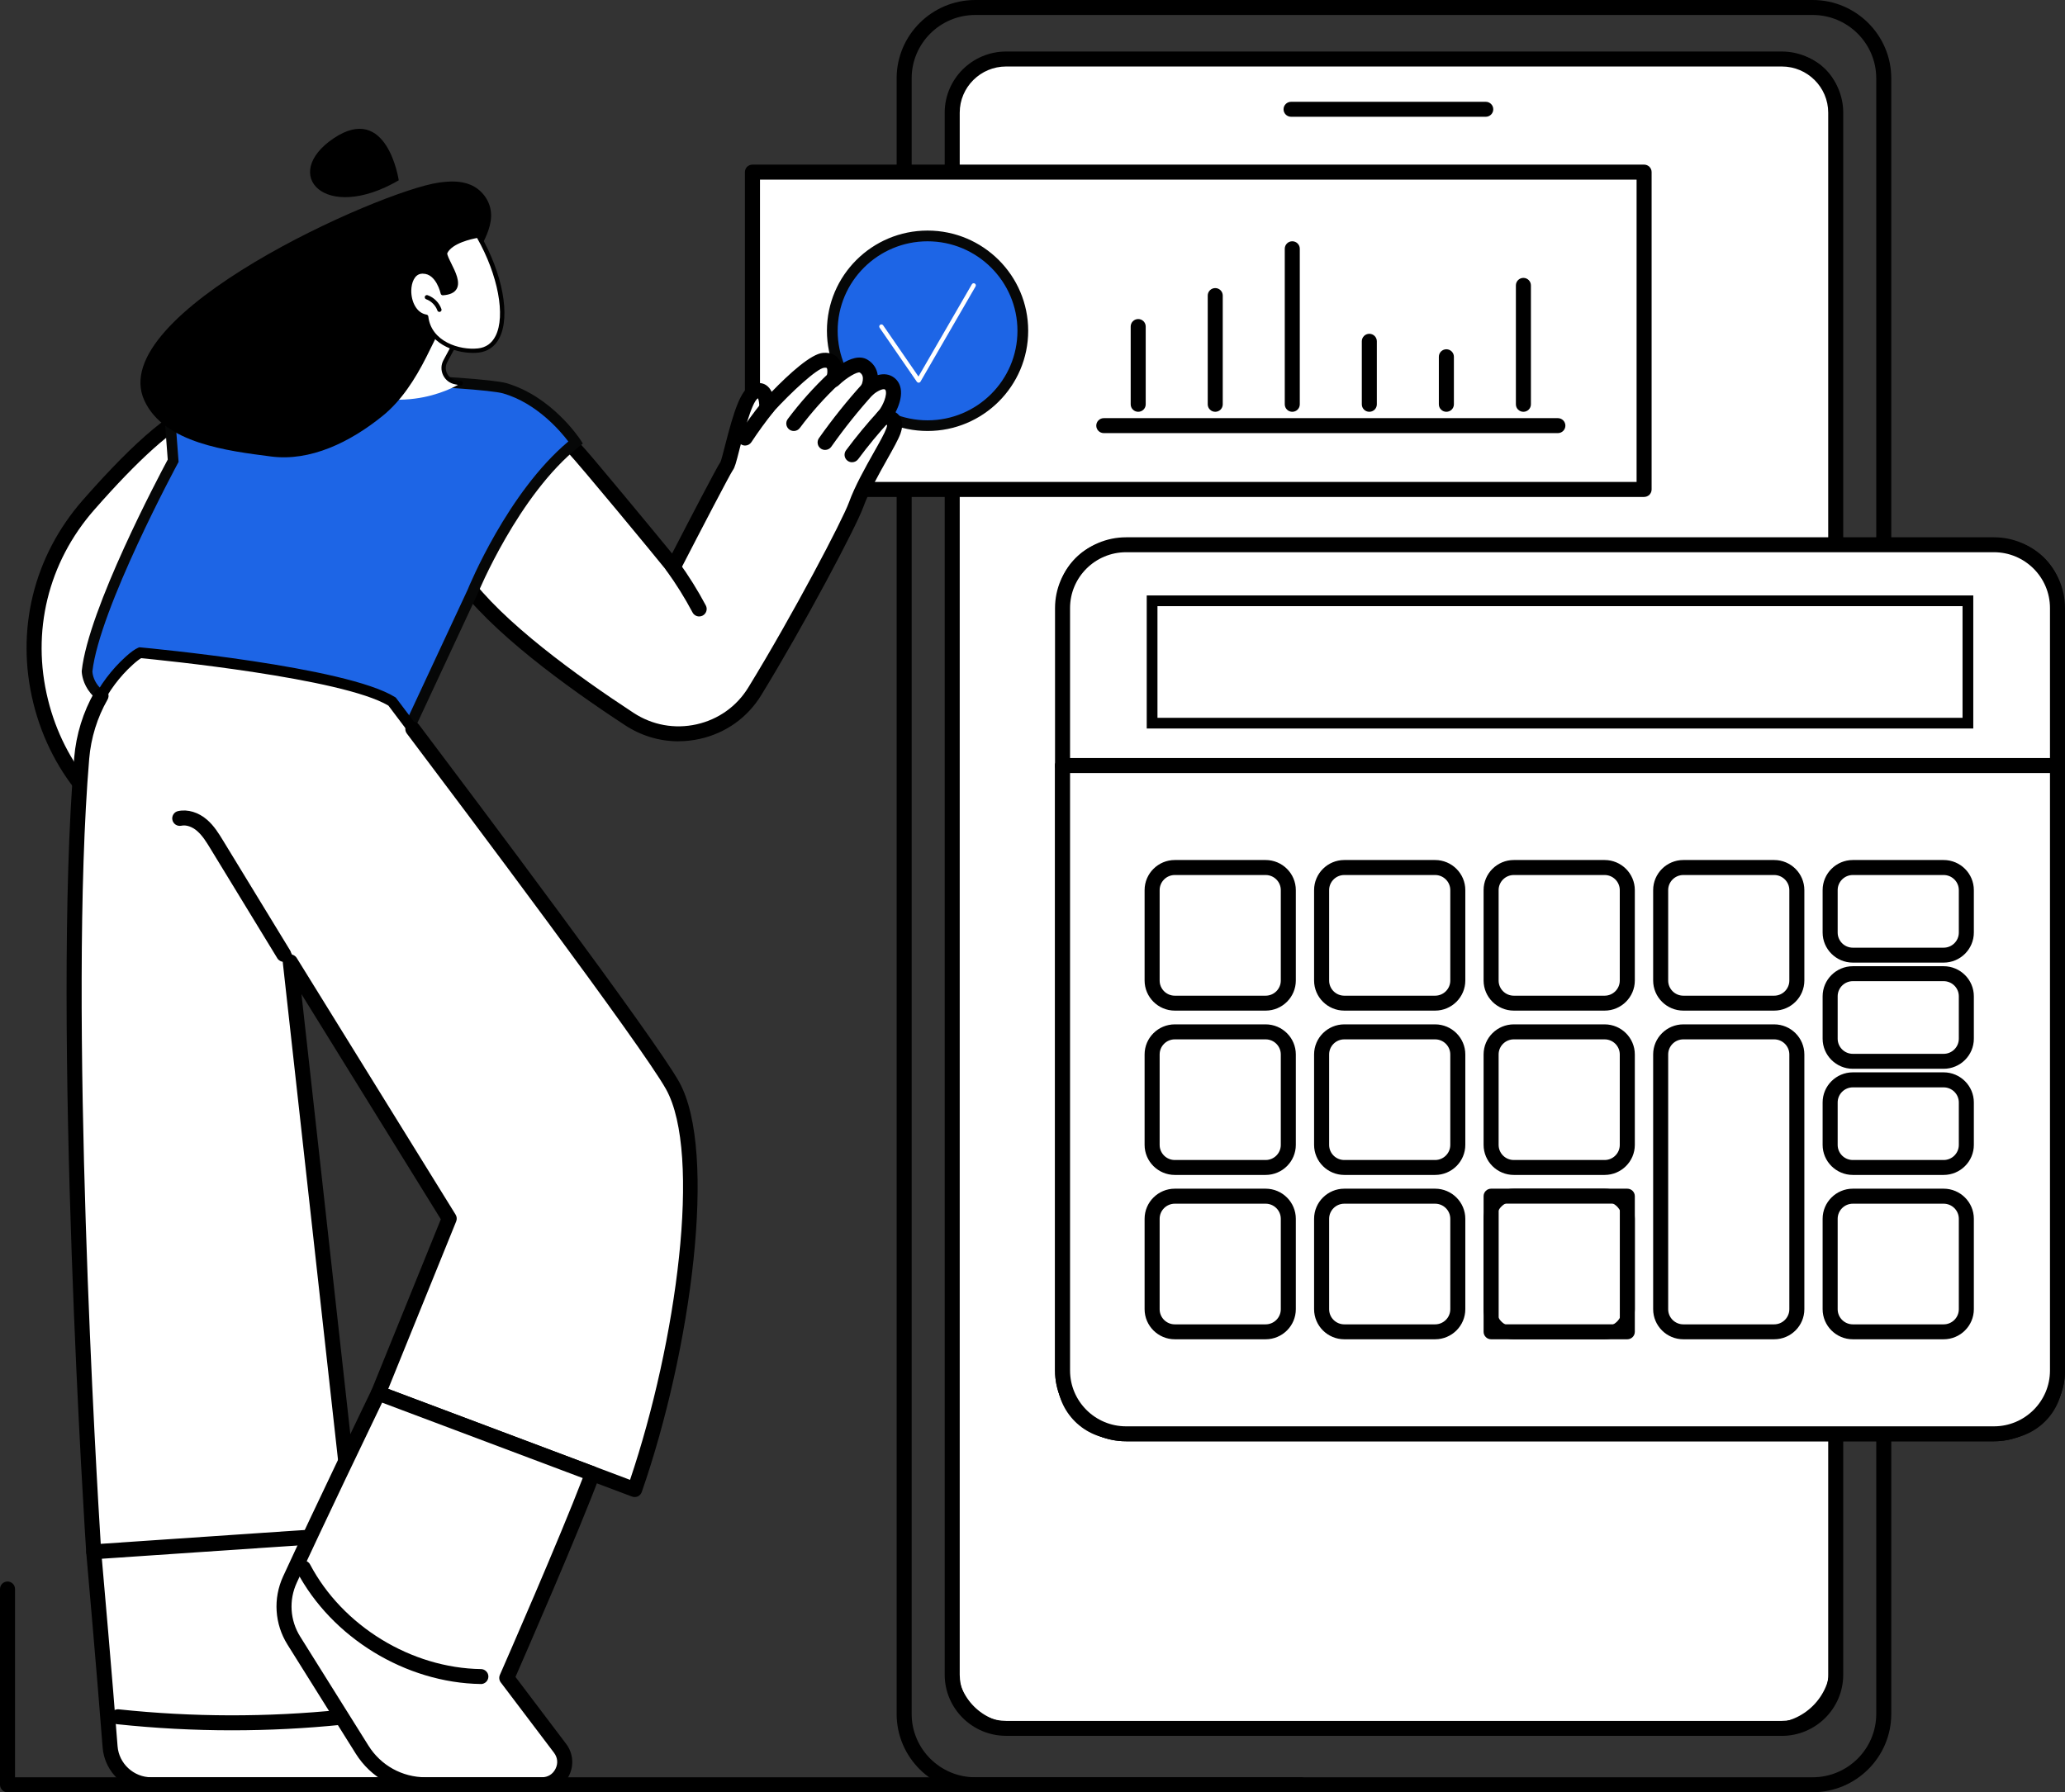 <svg width="91" height="79" viewBox="0 0 91 79" fill="none" xmlns="http://www.w3.org/2000/svg">
<rect x="0" y="0" width="91" height="79" fill="#333333" stroke="none"/>
<g clip-path="url(#clip0_5360_24627)">
<path d="M79.88 78.764H42.977C41.197 78.764 39.749 77.323 39.749 75.549V3.451C39.749 1.677 41.197 0.236 42.977 0.236H79.88C81.66 0.236 83.108 1.677 83.108 3.451V75.548C83.108 77.321 81.66 78.763 79.88 78.763V78.764ZM42.977 0.424C41.301 0.424 39.938 1.781 39.938 3.451V75.548C39.938 77.217 41.301 78.574 42.977 78.574H79.88C81.556 78.574 82.918 77.217 82.918 75.548V3.451C82.918 1.781 81.556 0.424 79.88 0.424H42.977Z" fill="white"/>
<path d="M79.88 79H42.977C41.068 79 39.513 77.451 39.513 75.549V3.451C39.513 1.547 41.068 0 42.977 0H79.88C81.79 0 83.344 1.549 83.344 3.451V75.548C83.344 77.451 81.79 78.998 79.88 78.998V79ZM42.977 0.66C41.432 0.66 40.175 1.911 40.175 3.451V75.548C40.175 77.087 41.432 78.339 42.977 78.339H79.88C81.425 78.339 82.682 77.087 82.682 75.548V3.451C82.682 1.911 81.425 0.66 79.88 0.66H42.977Z" fill="black"/>
<path d="M78.051 76.182H44.685C43.182 76.182 41.962 74.967 41.962 73.47L41.962 5.117C41.962 3.729 43.094 2.601 44.488 2.601H78.782C79.948 2.601 80.895 3.543 80.895 4.706L80.895 73.349C80.895 74.913 79.62 76.182 78.051 76.182Z" fill="white"/>
<path d="M78.049 76.418H44.683C43.051 76.418 41.724 75.096 41.724 73.47V5.117C41.724 3.6 42.963 2.365 44.486 2.365H78.781C80.076 2.365 81.131 3.415 81.131 4.706V73.349C81.131 75.042 79.748 76.418 78.049 76.418ZM44.488 2.837C43.225 2.837 42.198 3.859 42.198 5.117V73.472C42.198 74.836 43.313 75.948 44.685 75.948H78.051C79.489 75.948 80.659 74.783 80.659 73.35V4.706C80.659 3.675 79.817 2.837 78.783 2.837H44.488Z" fill="black"/>
<path d="M78.521 76.277H44.337C42.973 76.277 41.867 75.176 41.867 73.817V4.966C41.867 3.608 42.973 2.507 44.337 2.507H78.521C79.885 2.507 80.99 3.608 80.99 4.966V73.819C80.99 75.177 79.885 76.278 78.521 76.278V76.277ZM44.337 2.695C43.078 2.695 42.056 3.711 42.056 4.966V73.819C42.056 75.072 43.077 76.09 44.337 76.09H78.521C79.779 76.09 80.801 75.073 80.801 73.819V4.966C80.801 3.713 79.781 2.695 78.521 2.695H44.337Z" fill="white"/>
<path d="M78.521 76.512H44.337C42.845 76.512 41.631 75.303 41.631 73.817V4.966C41.631 3.48 42.845 2.271 44.337 2.271H78.521C80.013 2.271 81.227 3.48 81.227 4.966V73.819C81.227 75.304 80.013 76.514 78.521 76.514V76.512ZM44.337 2.931C43.211 2.931 42.293 3.843 42.293 4.966V73.819C42.293 74.94 43.209 75.854 44.337 75.854H78.521C79.647 75.854 80.565 74.942 80.565 73.819V4.966C80.565 3.845 79.649 2.931 78.521 2.931H44.337Z" fill="black"/>
<path d="M65.474 4.911H56.894C56.842 4.911 56.8 4.869 56.8 4.817C56.8 4.765 56.842 4.723 56.894 4.723H65.474C65.526 4.723 65.569 4.765 65.569 4.817C65.569 4.869 65.526 4.911 65.474 4.911Z" fill="white"/>
<path d="M65.474 5.147H56.895C56.712 5.147 56.563 4.999 56.563 4.817C56.563 4.635 56.712 4.487 56.895 4.487H65.474C65.657 4.487 65.805 4.635 65.805 4.817C65.805 4.999 65.657 5.147 65.474 5.147Z" fill="black"/>
<path d="M46.824 33.743H90.668V52.988C90.668 58.623 86.075 63.198 80.417 63.198H57.073C51.416 63.198 46.822 58.623 46.822 52.988V33.743H46.824Z" fill="white"/>
<path d="M80.417 63.434H57.074C51.291 63.434 46.586 58.749 46.586 52.988V33.507H90.903V52.988C90.903 58.747 86.2 63.434 80.416 63.434H80.417ZM47.061 33.978V52.988C47.061 58.488 51.553 62.962 57.075 62.962H80.419C85.941 62.962 90.433 58.488 90.433 52.988V33.978H47.062H47.061Z" fill="black"/>
<path d="M87.868 63.294H49.625C48.029 63.294 46.73 62 46.73 60.41V33.745C46.73 33.693 46.772 33.65 46.824 33.65H90.668C90.72 33.65 90.763 33.693 90.763 33.745V60.41C90.763 62 89.464 63.294 87.868 63.294ZM46.919 33.839V60.41C46.919 61.896 48.133 63.105 49.625 63.105H87.868C89.36 63.105 90.574 61.896 90.574 60.41V33.839H46.919Z" fill="white"/>
<path d="M87.868 63.529H49.625C47.898 63.529 46.493 62.13 46.493 60.41V33.745C46.493 33.562 46.641 33.415 46.824 33.415H90.669C90.852 33.415 91 33.562 91 33.745V60.41C91 62.13 89.595 63.529 87.868 63.529ZM47.155 34.074V60.41C47.155 61.766 48.262 62.87 49.625 62.87H87.868C89.229 62.87 90.338 61.767 90.338 60.41V34.074H47.155Z" fill="black"/>
<path d="M46.824 33.743H90.668V60.778C90.668 62.114 89.579 63.198 88.239 63.198H49.256C47.914 63.198 46.826 62.113 46.826 60.778V33.743H46.824Z" fill="white"/>
<path d="M88.237 63.434H49.254C47.783 63.434 46.588 62.242 46.588 60.778V33.507H90.905V60.778C90.905 62.243 89.708 63.434 88.239 63.434H88.237ZM47.061 33.978V60.778C47.061 61.983 48.045 62.962 49.254 62.962H88.237C89.447 62.962 90.431 61.983 90.431 60.778V33.978H47.059H47.061Z" fill="black"/>
<path d="M87.868 63.294H49.625C48.029 63.294 46.73 62 46.73 60.41V33.745C46.73 33.693 46.772 33.65 46.824 33.65H90.668C90.72 33.65 90.763 33.693 90.763 33.745V60.41C90.763 62 89.464 63.294 87.868 63.294ZM46.919 33.839V60.41C46.919 61.896 48.133 63.105 49.625 63.105H87.868C89.36 63.105 90.574 61.896 90.574 60.41V33.839H46.919Z" fill="white"/>
<path d="M87.868 63.529H49.625C47.898 63.529 46.493 62.13 46.493 60.41V33.745C46.493 33.562 46.641 33.415 46.824 33.415H90.669C90.852 33.415 91 33.562 91 33.745V60.41C91 62.13 89.595 63.529 87.868 63.529ZM47.155 34.074V60.41C47.155 61.766 48.262 62.87 49.625 62.87H87.868C89.229 62.87 90.338 61.767 90.338 60.41V34.074H47.155Z" fill="black"/>
<path d="M49.38 24.013H88.112C89.524 24.013 90.668 25.153 90.668 26.559V33.745H46.824V26.559C46.824 25.153 47.969 24.013 49.38 24.013Z" fill="white"/>
<path d="M90.905 33.978H46.588V26.557C46.588 25.024 47.84 23.776 49.38 23.776H88.113C89.652 23.776 90.905 25.023 90.905 26.557V33.978ZM47.061 33.507H90.432V26.557C90.432 25.284 89.391 24.247 88.113 24.247H49.38C48.102 24.247 47.061 25.284 47.061 26.557V33.507Z" fill="black"/>
<path d="M90.668 33.839H46.824C46.772 33.839 46.73 33.796 46.73 33.745V26.802C46.73 25.213 48.029 23.919 49.625 23.919H87.868C89.464 23.919 90.763 25.213 90.763 26.802V33.745C90.763 33.796 90.72 33.839 90.668 33.839ZM46.919 33.649H90.574V26.801C90.574 25.315 89.36 24.106 87.868 24.106H49.625C48.133 24.106 46.919 25.315 46.919 26.801V33.649Z" fill="white"/>
<path d="M90.669 34.074H46.824C46.641 34.074 46.493 33.927 46.493 33.745V26.802C46.493 25.083 47.898 23.683 49.625 23.683H87.868C89.595 23.683 91 25.083 91 26.802V33.745C91 33.927 90.852 34.074 90.669 34.074ZM47.155 33.413H90.338V26.801C90.338 25.445 89.231 24.341 87.868 24.341H49.625C48.264 24.341 47.155 25.445 47.155 26.801V33.413Z" fill="black"/>
<path d="M86.721 26.482H50.77V31.875H86.721V26.482Z" fill="white"/>
<path d="M86.958 32.111H50.534V26.246H86.958V32.111ZM51.007 31.64H86.485V26.718H51.007V31.64Z" fill="black"/>
<path d="M55.773 44.31H51.771C51.167 44.31 50.677 43.822 50.677 43.22V39.234C50.677 38.632 51.167 38.144 51.771 38.144H55.773C56.377 38.144 56.867 38.632 56.867 39.234V43.22C56.867 43.822 56.377 44.31 55.773 44.31ZM51.771 38.334C51.273 38.334 50.866 38.737 50.866 39.235V43.222C50.866 43.718 51.271 44.123 51.771 44.123H55.773C56.271 44.123 56.678 43.719 56.678 43.222V39.235C56.678 38.739 56.273 38.334 55.773 38.334H51.771Z" fill="white"/>
<path d="M55.773 44.546H51.771C51.038 44.546 50.44 43.95 50.44 43.22V39.234C50.44 38.503 51.038 37.908 51.771 37.908H55.773C56.507 37.908 57.104 38.503 57.104 39.234V43.22C57.104 43.95 56.507 44.546 55.773 44.546ZM51.771 38.569C51.402 38.569 51.103 38.868 51.103 39.235V43.222C51.103 43.589 51.402 43.888 51.771 43.888H55.773C56.142 43.888 56.442 43.589 56.442 43.222V39.235C56.442 38.868 56.142 38.569 55.773 38.569H51.771Z" fill="black"/>
<path d="M63.242 44.31H59.24C58.636 44.31 58.145 43.822 58.145 43.22V39.234C58.145 38.632 58.636 38.144 59.24 38.144H63.242C63.846 38.144 64.336 38.632 64.336 39.234V43.22C64.336 43.822 63.846 44.31 63.242 44.31ZM59.24 38.334C58.742 38.334 58.335 38.737 58.335 39.235V43.222C58.335 43.718 58.74 44.123 59.24 44.123H63.242C63.74 44.123 64.147 43.719 64.147 43.222V39.235C64.147 38.739 63.742 38.334 63.242 38.334H59.24Z" fill="white"/>
<path d="M63.242 44.546H59.24C58.507 44.546 57.909 43.95 57.909 43.22V39.234C57.909 38.503 58.507 37.908 59.24 37.908H63.242C63.975 37.908 64.573 38.503 64.573 39.234V43.22C64.573 43.95 63.975 44.546 63.242 44.546ZM59.24 38.569C58.871 38.569 58.572 38.868 58.572 39.235V43.222C58.572 43.589 58.871 43.888 59.24 43.888H63.242C63.611 43.888 63.911 43.589 63.911 43.222V39.235C63.911 38.868 63.611 38.569 63.242 38.569H59.24Z" fill="black"/>
<path d="M70.712 44.31H66.71C66.106 44.31 65.615 43.822 65.615 43.22V39.234C65.615 38.632 66.106 38.144 66.71 38.144H70.712C71.316 38.144 71.806 38.632 71.806 39.234V43.22C71.806 43.822 71.316 44.31 70.712 44.31ZM66.71 38.334C66.211 38.334 65.805 38.737 65.805 39.235V43.222C65.805 43.718 66.21 44.123 66.71 44.123H70.712C71.21 44.123 71.617 43.719 71.617 43.222V39.235C71.617 38.739 71.212 38.334 70.712 38.334H66.71Z" fill="white"/>
<path d="M70.712 44.546H66.71C65.977 44.546 65.379 43.95 65.379 43.22V39.234C65.379 38.503 65.977 37.908 66.71 37.908H70.712C71.445 37.908 72.043 38.503 72.043 39.234V43.22C72.043 43.95 71.445 44.546 70.712 44.546ZM66.71 38.569C66.341 38.569 66.041 38.868 66.041 39.235V43.222C66.041 43.589 66.341 43.888 66.71 43.888H70.712C71.081 43.888 71.38 43.589 71.38 43.222V39.235C71.38 38.868 71.081 38.569 70.712 38.569H66.71Z" fill="black"/>
<path d="M78.183 44.31H74.181C73.577 44.31 73.087 43.822 73.087 43.22V39.234C73.087 38.632 73.577 38.144 74.181 38.144H78.183C78.787 38.144 79.278 38.632 79.278 39.234V43.22C79.278 43.822 78.787 44.31 78.183 44.31ZM74.181 38.334C73.683 38.334 73.276 38.737 73.276 39.235V43.222C73.276 43.718 73.681 44.123 74.181 44.123H78.183C78.682 44.123 79.088 43.719 79.088 43.222V39.235C79.088 38.739 78.683 38.334 78.183 38.334H74.181Z" fill="white"/>
<path d="M78.183 44.546H74.181C73.448 44.546 72.851 43.95 72.851 43.22V39.234C72.851 38.503 73.448 37.908 74.181 37.908H78.183C78.917 37.908 79.514 38.503 79.514 39.234V43.22C79.514 43.95 78.917 44.546 78.183 44.546ZM74.181 38.569C73.812 38.569 73.513 38.868 73.513 39.235V43.222C73.513 43.589 73.812 43.888 74.181 43.888H78.183C78.552 43.888 78.852 43.589 78.852 43.222V39.235C78.852 38.868 78.552 38.569 78.183 38.569H74.181Z" fill="black"/>
<path d="M55.773 51.554H51.771C51.167 51.554 50.677 51.065 50.677 50.464V46.477C50.677 45.876 51.167 45.387 51.771 45.387H55.773C56.377 45.387 56.867 45.876 56.867 46.477V50.464C56.867 51.065 56.377 51.554 55.773 51.554ZM51.771 45.578C51.273 45.578 50.866 45.981 50.866 46.479V50.465C50.866 50.962 51.271 51.367 51.771 51.367H55.773C56.271 51.367 56.678 50.963 56.678 50.465V46.479C56.678 45.983 56.273 45.578 55.773 45.578H51.771Z" fill="white"/>
<path d="M55.773 51.789H51.771C51.038 51.789 50.44 51.194 50.44 50.464V46.477C50.44 45.747 51.038 45.152 51.771 45.152H55.773C56.507 45.152 57.104 45.747 57.104 46.477V50.464C57.104 51.194 56.507 51.789 55.773 51.789ZM51.771 45.813C51.402 45.813 51.103 46.111 51.103 46.479V50.465C51.103 50.833 51.402 51.131 51.771 51.131H55.773C56.142 51.131 56.442 50.833 56.442 50.465V46.479C56.442 46.111 56.142 45.813 55.773 45.813H51.771Z" fill="black"/>
<path d="M63.242 51.554H59.24C58.636 51.554 58.145 51.065 58.145 50.464V46.477C58.145 45.876 58.636 45.387 59.24 45.387H63.242C63.846 45.387 64.336 45.876 64.336 46.477V50.464C64.336 51.065 63.846 51.554 63.242 51.554ZM59.24 45.578C58.742 45.578 58.335 45.981 58.335 46.479V50.465C58.335 50.962 58.74 51.367 59.24 51.367H63.242C63.74 51.367 64.147 50.963 64.147 50.465V46.479C64.147 45.983 63.742 45.578 63.242 45.578H59.24Z" fill="white"/>
<path d="M63.242 51.789H59.24C58.507 51.789 57.909 51.194 57.909 50.464V46.477C57.909 45.747 58.507 45.152 59.24 45.152H63.242C63.975 45.152 64.573 45.747 64.573 46.477V50.464C64.573 51.194 63.975 51.789 63.242 51.789ZM59.24 45.813C58.871 45.813 58.572 46.111 58.572 46.479V50.465C58.572 50.833 58.871 51.131 59.24 51.131H63.242C63.611 51.131 63.911 50.833 63.911 50.465V46.479C63.911 46.111 63.611 45.813 63.242 45.813H59.24Z" fill="black"/>
<path d="M70.712 51.554H66.71C66.106 51.554 65.615 51.065 65.615 50.464V46.477C65.615 45.876 66.106 45.387 66.71 45.387H70.712C71.316 45.387 71.806 45.876 71.806 46.477V50.464C71.806 51.065 71.316 51.554 70.712 51.554ZM66.71 45.578C66.211 45.578 65.805 45.981 65.805 46.479V50.465C65.805 50.962 66.21 51.367 66.71 51.367H70.712C71.21 51.367 71.617 50.963 71.617 50.465V46.479C71.617 45.983 71.212 45.578 70.712 45.578H66.71Z" fill="white"/>
<path d="M70.712 51.789H66.71C65.977 51.789 65.379 51.194 65.379 50.464V46.477C65.379 45.747 65.977 45.152 66.71 45.152H70.712C71.445 45.152 72.043 45.747 72.043 46.477V50.464C72.043 51.194 71.445 51.789 70.712 51.789ZM66.71 45.813C66.341 45.813 66.041 46.111 66.041 46.479V50.465C66.041 50.833 66.341 51.131 66.71 51.131H70.712C71.081 51.131 71.38 50.833 71.38 50.465V46.479C71.38 46.111 71.081 45.813 70.712 45.813H66.71Z" fill="black"/>
<path d="M55.773 58.797H51.771C51.167 58.797 50.677 58.309 50.677 57.707V53.721C50.677 53.12 51.167 52.631 51.771 52.631H55.773C56.377 52.631 56.867 53.12 56.867 53.721V57.707C56.867 58.309 56.377 58.797 55.773 58.797ZM51.771 52.821C51.273 52.821 50.866 53.225 50.866 53.723V57.709C50.866 58.205 51.271 58.61 51.771 58.61H55.773C56.271 58.61 56.678 58.207 56.678 57.709V53.723C56.678 53.226 56.273 52.821 55.773 52.821H51.771Z" fill="white"/>
<path d="M55.773 59.033H51.771C51.038 59.033 50.44 58.438 50.44 57.707V53.721C50.44 52.991 51.038 52.395 51.771 52.395H55.773C56.507 52.395 57.104 52.991 57.104 53.721V57.707C57.104 58.438 56.507 59.033 55.773 59.033ZM51.771 53.057C51.402 53.057 51.103 53.355 51.103 53.723V57.709C51.103 58.076 51.402 58.375 51.771 58.375H55.773C56.142 58.375 56.442 58.076 56.442 57.709V53.723C56.442 53.355 56.142 53.057 55.773 53.057H51.771Z" fill="black"/>
<path d="M63.242 58.797H59.24C58.636 58.797 58.145 58.309 58.145 57.707V53.721C58.145 53.12 58.636 52.631 59.24 52.631H63.242C63.846 52.631 64.336 53.12 64.336 53.721V57.707C64.336 58.309 63.846 58.797 63.242 58.797ZM59.24 52.821C58.742 52.821 58.335 53.225 58.335 53.723V57.709C58.335 58.205 58.74 58.61 59.24 58.61H63.242C63.74 58.61 64.147 58.207 64.147 57.709V53.723C64.147 53.226 63.742 52.821 63.242 52.821H59.24Z" fill="white"/>
<path d="M63.242 59.033H59.24C58.507 59.033 57.909 58.438 57.909 57.707V53.721C57.909 52.991 58.507 52.395 59.24 52.395H63.242C63.975 52.395 64.573 52.991 64.573 53.721V57.707C64.573 58.438 63.975 59.033 63.242 59.033ZM59.24 53.057C58.871 53.057 58.572 53.355 58.572 53.723V57.709C58.572 58.076 58.871 58.375 59.24 58.375H63.242C63.611 58.375 63.911 58.076 63.911 57.709V53.723C63.911 53.355 63.611 53.057 63.242 53.057H59.24Z" fill="black"/>
<path d="M78.183 58.797H74.181C73.577 58.797 73.087 58.309 73.087 57.707V46.477C73.087 45.876 73.577 45.387 74.181 45.387H78.183C78.787 45.387 79.278 45.876 79.278 46.477V57.707C79.278 58.309 78.787 58.797 78.183 58.797ZM74.181 45.578C73.683 45.578 73.276 45.981 73.276 46.479V57.709C73.276 58.205 73.681 58.61 74.181 58.61H78.183C78.682 58.61 79.088 58.207 79.088 57.709V46.479C79.088 45.983 78.683 45.578 78.183 45.578H74.181Z" fill="white"/>
<path d="M78.183 59.033H74.181C73.448 59.033 72.851 58.438 72.851 57.707V46.477C72.851 45.747 73.448 45.152 74.181 45.152H78.183C78.917 45.152 79.514 45.747 79.514 46.477V57.707C79.514 58.438 78.917 59.033 78.183 59.033ZM74.181 45.813C73.812 45.813 73.513 46.111 73.513 46.479V57.709C73.513 58.076 73.812 58.375 74.181 58.375H78.183C78.552 58.375 78.852 58.076 78.852 57.709V46.479C78.852 46.111 78.552 45.813 78.183 45.813H74.181Z" fill="black"/>
<path d="M71.713 55.716C71.713 54.065 70.37 52.727 68.713 52.727C67.055 52.727 65.712 54.065 65.712 55.716C65.712 57.366 67.055 58.705 68.713 58.705C70.37 58.705 71.713 57.366 71.713 55.716Z" fill="white"/>
<path d="M68.711 58.939C66.926 58.939 65.474 57.492 65.474 55.714C65.474 53.936 66.926 52.49 68.711 52.49C70.496 52.49 71.948 53.936 71.948 55.714C71.948 57.492 70.496 58.939 68.711 58.939ZM68.711 52.962C67.186 52.962 65.947 54.197 65.947 55.716C65.947 57.234 67.186 58.469 68.711 58.469C70.236 58.469 71.475 57.234 71.475 55.716C71.475 54.197 70.236 52.962 68.711 52.962Z" fill="black"/>
<path d="M70.712 58.797H66.71C66.106 58.797 65.615 58.309 65.615 57.707V53.721C65.615 53.12 66.106 52.631 66.71 52.631H70.712C71.316 52.631 71.806 53.12 71.806 53.721V57.707C71.806 58.309 71.316 58.797 70.712 58.797ZM66.71 52.821C66.211 52.821 65.805 53.225 65.805 53.723V57.709C65.805 58.205 66.21 58.61 66.71 58.61H70.712C71.21 58.61 71.617 58.207 71.617 57.709V53.723C71.617 53.226 71.212 52.821 70.712 52.821H66.71Z" fill="white"/>
<path d="M70.712 59.033H66.71C65.977 59.033 65.379 58.438 65.379 57.707V53.721C65.379 52.991 65.977 52.395 66.71 52.395H70.712C71.445 52.395 72.043 52.991 72.043 53.721V57.707C72.043 58.438 71.445 59.033 70.712 59.033ZM66.71 53.057C66.341 53.057 66.041 53.355 66.041 53.723V57.709C66.041 58.076 66.341 58.375 66.71 58.375H70.712C71.081 58.375 71.38 58.076 71.38 57.709V53.723C71.38 53.355 71.081 53.057 70.712 53.057H66.71Z" fill="black"/>
<path d="M85.652 58.797H81.65C81.046 58.797 80.556 58.309 80.556 57.707V53.721C80.556 53.12 81.046 52.631 81.65 52.631H85.652C86.256 52.631 86.746 53.12 86.746 53.721V57.707C86.746 58.309 86.256 58.797 85.652 58.797ZM81.65 52.821C81.152 52.821 80.745 53.225 80.745 53.723V57.709C80.745 58.205 81.15 58.61 81.65 58.61H85.652C86.15 58.61 86.557 58.207 86.557 57.709V53.723C86.557 53.226 86.152 52.821 85.652 52.821H81.65Z" fill="white"/>
<path d="M85.652 59.033H81.65C80.917 59.033 80.319 58.438 80.319 57.707V53.721C80.319 52.991 80.917 52.395 81.65 52.395H85.652C86.385 52.395 86.983 52.991 86.983 53.721V57.707C86.983 58.438 86.385 59.033 85.652 59.033ZM81.65 53.057C81.281 53.057 80.982 53.355 80.982 53.723V57.709C80.982 58.076 81.281 58.375 81.65 58.375H85.652C86.021 58.375 86.321 58.076 86.321 57.709V53.723C86.321 53.355 86.021 53.057 85.652 53.057H81.65Z" fill="black"/>
<path d="M85.652 42.194H81.65C81.046 42.194 80.556 41.706 80.556 41.104V39.234C80.556 38.632 81.046 38.144 81.65 38.144H85.652C86.256 38.144 86.746 38.632 86.746 39.234V41.104C86.746 41.706 86.256 42.194 85.652 42.194ZM81.65 38.334C81.152 38.334 80.745 38.737 80.745 39.235V41.106C80.745 41.602 81.15 42.008 81.65 42.008H85.652C86.15 42.008 86.557 41.604 86.557 41.106V39.235C86.557 38.739 86.152 38.334 85.652 38.334H81.65Z" fill="white"/>
<path d="M85.652 42.43H81.65C80.917 42.43 80.319 41.835 80.319 41.104V39.234C80.319 38.503 80.917 37.908 81.65 37.908H85.652C86.385 37.908 86.983 38.503 86.983 39.234V41.104C86.983 41.835 86.385 42.43 85.652 42.43ZM81.65 38.569C81.281 38.569 80.982 38.868 80.982 39.235V41.106C80.982 41.474 81.281 41.772 81.65 41.772H85.652C86.021 41.772 86.321 41.474 86.321 41.106V39.235C86.321 38.868 86.021 38.569 85.652 38.569H81.65Z" fill="black"/>
<path d="M85.652 46.875H81.65C81.046 46.875 80.556 46.386 80.556 45.785V43.914C80.556 43.313 81.046 42.824 81.65 42.824H85.652C86.256 42.824 86.746 43.313 86.746 43.914V45.785C86.746 46.386 86.256 46.875 85.652 46.875ZM81.65 43.013C81.152 43.013 80.745 43.416 80.745 43.914V45.785C80.745 46.281 81.15 46.686 81.65 46.686H85.652C86.15 46.686 86.557 46.283 86.557 45.785V43.914C86.557 43.418 86.152 43.013 85.652 43.013H81.65Z" fill="white"/>
<path d="M85.652 47.11H81.65C80.917 47.11 80.319 46.515 80.319 45.785V43.914C80.319 43.184 80.917 42.589 81.65 42.589H85.652C86.385 42.589 86.983 43.184 86.983 43.914V45.785C86.983 46.515 86.385 47.11 85.652 47.11ZM81.65 43.248C81.281 43.248 80.982 43.547 80.982 43.914V45.785C80.982 46.152 81.281 46.451 81.65 46.451H85.652C86.021 46.451 86.321 46.152 86.321 45.785V43.914C86.321 43.547 86.021 43.248 85.652 43.248H81.65Z" fill="black"/>
<path d="M85.652 51.554H81.65C81.046 51.554 80.556 51.065 80.556 50.464V48.593C80.556 47.992 81.046 47.503 81.65 47.503H85.652C86.256 47.503 86.746 47.992 86.746 48.593V50.464C86.746 51.065 86.256 51.554 85.652 51.554ZM81.65 47.693C81.152 47.693 80.745 48.097 80.745 48.595V50.465C80.745 50.962 81.15 51.367 81.65 51.367H85.652C86.15 51.367 86.557 50.963 86.557 50.465V48.595C86.557 48.098 86.152 47.693 85.652 47.693H81.65Z" fill="white"/>
<path d="M85.652 51.789H81.65C80.917 51.789 80.319 51.194 80.319 50.464V48.593C80.319 47.863 80.917 47.267 81.65 47.267H85.652C86.385 47.267 86.983 47.863 86.983 48.593V50.464C86.983 51.194 86.385 51.789 85.652 51.789ZM81.65 47.929C81.281 47.929 80.982 48.227 80.982 48.595V50.465C80.982 50.833 81.281 51.131 81.65 51.131H85.652C86.021 51.131 86.321 50.833 86.321 50.465V48.595C86.321 48.227 86.021 47.929 85.652 47.929H81.65Z" fill="black"/>
<path d="M70.733 52.727H66.693C66.151 52.727 65.712 53.164 65.712 53.704V57.728C65.712 58.267 66.151 58.705 66.693 58.705H70.733C71.274 58.705 71.713 58.267 71.713 57.728V53.704C71.713 53.164 71.274 52.727 70.733 52.727Z" fill="white"/>
<path d="M70.732 58.939H66.691C66.021 58.939 65.474 58.395 65.474 57.726V53.701C65.474 53.033 66.019 52.488 66.691 52.488H70.732C71.403 52.488 71.95 53.032 71.95 53.701V57.726C71.95 58.394 71.404 58.939 70.732 58.939ZM66.691 52.962C66.281 52.962 65.947 53.295 65.947 53.704V57.729C65.947 58.138 66.281 58.471 66.691 58.471H70.732C71.142 58.471 71.477 58.138 71.477 57.729V53.704C71.477 53.295 71.142 52.962 70.732 52.962H66.691Z" fill="black"/>
<path d="M71.711 58.797H65.71C65.658 58.797 65.615 58.755 65.615 58.703V52.725C65.615 52.673 65.658 52.631 65.71 52.631H71.711C71.763 52.631 71.806 52.673 71.806 52.725V58.703C71.806 58.755 71.763 58.797 71.711 58.797ZM65.806 58.609H71.618V52.819H65.806V58.609Z" fill="white"/>
<path d="M71.712 59.033H65.71C65.527 59.033 65.379 58.885 65.379 58.703V52.725C65.379 52.543 65.527 52.395 65.71 52.395H71.712C71.894 52.395 72.043 52.543 72.043 52.725V58.703C72.043 58.885 71.894 59.033 71.712 59.033ZM66.043 58.373H71.382V53.055H66.043V58.373Z" fill="black"/>
<path d="M72.454 7.586H33.16V21.574H72.454V7.586Z" fill="white"/>
<path d="M72.689 21.811H32.922V7.35H72.689V21.809V21.811ZM33.397 21.34H72.217V7.822H33.397V21.338V21.34Z" fill="black"/>
<path d="M72.452 21.67H33.158C33.106 21.67 33.063 21.627 33.063 21.575V7.586C33.063 7.534 33.106 7.492 33.158 7.492H72.452C72.504 7.492 72.546 7.534 72.546 7.586V21.574C72.546 21.626 72.504 21.668 72.452 21.668V21.67ZM33.254 21.48H72.357V7.682H33.254V21.481V21.48Z" fill="white"/>
<path d="M72.452 21.905H33.158C32.975 21.905 32.827 21.758 32.827 21.575V7.586C32.827 7.404 32.975 7.256 33.158 7.256H72.452C72.635 7.256 72.783 7.404 72.783 7.586V21.574C72.783 21.756 72.635 21.904 72.452 21.904V21.905ZM33.491 21.244H72.121V7.917H33.491V21.246V21.244Z" fill="black"/>
<path d="M40.875 18.761C43.194 18.761 45.073 16.889 45.073 14.58C45.073 12.271 43.194 10.399 40.875 10.399C38.557 10.399 36.678 12.271 36.678 14.58C36.678 16.889 38.557 18.761 40.875 18.761Z" fill="#1D65E6"/>
<path d="M40.876 18.997C38.431 18.997 36.441 17.016 36.441 14.58C36.441 12.144 38.43 10.163 40.876 10.163C43.321 10.163 45.31 12.144 45.31 14.58C45.31 17.016 43.321 18.997 40.876 18.997ZM40.876 10.636C38.692 10.636 36.914 12.406 36.914 14.582C36.914 16.757 38.692 18.527 40.876 18.527C43.059 18.527 44.837 16.757 44.837 14.582C44.837 12.406 43.059 10.636 40.876 10.636Z" fill="#060707"/>
<path d="M40.483 16.868C40.452 16.868 40.423 16.853 40.404 16.828L38.763 14.447C38.733 14.404 38.744 14.344 38.787 14.315C38.829 14.285 38.889 14.296 38.919 14.34L40.475 16.597L42.827 12.532C42.853 12.486 42.91 12.471 42.956 12.497C43.002 12.524 43.017 12.581 42.99 12.626L40.564 16.821C40.548 16.849 40.518 16.867 40.485 16.868H40.482H40.483Z" fill="white"/>
<path d="M68.652 18.525H48.642V18.997H68.652V18.525Z" fill="black"/>
<path d="M68.652 18.855H48.642C48.59 18.855 48.547 18.813 48.547 18.761C48.547 18.709 48.59 18.667 48.642 18.667H68.652C68.704 18.667 68.746 18.709 68.746 18.761C68.746 18.813 68.704 18.855 68.652 18.855Z" fill="white"/>
<path d="M68.652 19.091H48.642C48.459 19.091 48.31 18.943 48.31 18.761C48.31 18.579 48.459 18.431 48.642 18.431H68.652C68.835 18.431 68.983 18.579 68.983 18.761C68.983 18.943 68.835 19.091 68.652 19.091Z" fill="black"/>
<path d="M50.395 14.393H49.922V17.822H50.395V14.393Z" fill="black"/>
<path d="M50.158 17.916C50.106 17.916 50.063 17.873 50.063 17.822V14.393C50.063 14.341 50.106 14.299 50.158 14.299C50.21 14.299 50.253 14.341 50.253 14.393V17.822C50.253 17.873 50.21 17.916 50.158 17.916Z" fill="white"/>
<path d="M50.158 18.151C49.975 18.151 49.827 18.004 49.827 17.822V14.393C49.827 14.211 49.975 14.063 50.158 14.063C50.341 14.063 50.489 14.211 50.489 14.393V17.822C50.489 18.004 50.341 18.151 50.158 18.151Z" fill="black"/>
<path d="M53.789 13.028H53.316V17.822H53.789V13.028Z" fill="black"/>
<path d="M53.553 17.916C53.501 17.916 53.458 17.873 53.458 17.822V13.028C53.458 12.976 53.501 12.934 53.553 12.934C53.605 12.934 53.647 12.976 53.647 13.028V17.822C53.647 17.873 53.605 17.916 53.553 17.916Z" fill="white"/>
<path d="M53.553 18.151C53.37 18.151 53.222 18.004 53.222 17.822V13.028C53.222 12.846 53.37 12.698 53.553 12.698C53.736 12.698 53.884 12.846 53.884 13.028V17.822C53.884 18.004 53.736 18.151 53.553 18.151Z" fill="black"/>
<path d="M57.185 10.964H56.712V17.822H57.185V10.964Z" fill="black"/>
<path d="M56.948 17.916C56.896 17.916 56.853 17.873 56.853 17.822V10.964C56.853 10.913 56.896 10.87 56.948 10.87C57 10.87 57.043 10.913 57.043 10.964V17.822C57.043 17.873 57 17.916 56.948 17.916Z" fill="white"/>
<path d="M56.948 18.151C56.765 18.151 56.617 18.004 56.617 17.822V10.964C56.617 10.782 56.765 10.635 56.948 10.635C57.131 10.635 57.279 10.782 57.279 10.964V17.822C57.279 18.004 57.131 18.151 56.948 18.151Z" fill="black"/>
<path d="M60.58 15.043H60.106V17.822H60.58V15.043Z" fill="black"/>
<path d="M60.343 17.916C60.291 17.916 60.248 17.873 60.248 17.822V15.043C60.248 14.992 60.291 14.949 60.343 14.949C60.395 14.949 60.437 14.992 60.437 15.043V17.822C60.437 17.873 60.395 17.916 60.343 17.916Z" fill="white"/>
<path d="M60.343 18.151C60.16 18.151 60.012 18.004 60.012 17.822V15.043C60.012 14.861 60.16 14.713 60.343 14.713C60.526 14.713 60.674 14.861 60.674 15.043V17.822C60.674 18.004 60.526 18.151 60.343 18.151Z" fill="black"/>
<path d="M63.975 15.725H63.502V17.822H63.975V15.725Z" fill="black"/>
<path d="M63.738 17.916C63.686 17.916 63.644 17.873 63.644 17.822V15.725C63.644 15.673 63.686 15.631 63.738 15.631C63.79 15.631 63.833 15.673 63.833 15.725V17.822C63.833 17.873 63.79 17.916 63.738 17.916Z" fill="white"/>
<path d="M63.738 18.151C63.556 18.151 63.407 18.004 63.407 17.822V15.725C63.407 15.543 63.556 15.395 63.738 15.395C63.921 15.395 64.07 15.543 64.07 15.725V17.822C64.07 18.004 63.921 18.151 63.738 18.151Z" fill="black"/>
<path d="M67.37 12.579H66.897V17.822H67.37V12.579Z" fill="black"/>
<path d="M67.133 17.916C67.081 17.916 67.038 17.873 67.038 17.822V12.579C67.038 12.527 67.081 12.485 67.133 12.485C67.185 12.485 67.227 12.527 67.227 12.579V17.822C67.227 17.873 67.185 17.916 67.133 17.916Z" fill="white"/>
<path d="M67.133 18.151C66.95 18.151 66.802 18.004 66.802 17.822V12.579C66.802 12.397 66.95 12.249 67.133 12.249C67.316 12.249 67.464 12.397 67.464 12.579V17.822C67.464 18.004 67.316 18.151 67.133 18.151Z" fill="black"/>
<path d="M7.72 37.638C1.443 35.213 -0.528 27.308 3.9 22.257C5.876 20.003 7.772 18.224 9.006 17.974L7.72 37.638Z" fill="white"/>
<path d="M7.937 37.974L7.635 37.858C4.564 36.67 2.351 34.162 1.563 30.976C0.778 27.798 1.565 24.564 3.723 22.103C6.089 19.405 7.803 17.979 8.96 17.745L9.263 17.683L7.935 37.976L7.937 37.974ZM8.749 18.296C7.956 18.601 6.543 19.601 4.08 22.413C2.025 24.756 1.274 27.836 2.023 30.862C2.749 33.793 4.739 36.122 7.508 37.297L8.75 18.296H8.749Z" fill="black"/>
<path d="M7.72 37.732C7.709 37.732 7.696 37.731 7.685 37.726C4.658 36.556 2.475 34.084 1.699 30.941C0.925 27.809 1.701 24.621 3.828 22.194C6.14 19.557 7.876 18.106 8.986 17.881C9.014 17.875 9.044 17.883 9.067 17.903C9.089 17.922 9.101 17.951 9.098 17.98L7.813 37.644C7.811 37.674 7.794 37.701 7.769 37.718C7.753 37.728 7.736 37.732 7.718 37.732H7.72ZM8.904 18.096C7.83 18.392 6.171 19.812 3.972 22.32C1.886 24.699 1.125 27.825 1.884 30.897C2.636 33.936 4.727 36.338 7.635 37.503L8.904 18.096Z" fill="white"/>
<path d="M7.72 37.968C7.679 37.968 7.638 37.96 7.601 37.946C4.5 36.748 2.266 34.216 1.471 30.997C0.678 27.79 1.473 24.525 3.652 22.04C6.032 19.326 7.763 17.889 8.941 17.651C9.043 17.63 9.149 17.658 9.225 17.726C9.302 17.792 9.343 17.894 9.337 17.996L8.051 37.66C8.045 37.765 7.988 37.859 7.9 37.916C7.845 37.951 7.785 37.968 7.722 37.968H7.72ZM8.644 18.441C7.612 18.894 6.102 20.248 4.15 22.475C2.116 24.797 1.374 27.845 2.115 30.84C2.819 33.693 4.745 35.978 7.421 37.157L8.644 18.441Z" fill="black"/>
<path d="M25.123 19.578C25.221 19.568 29.135 24.318 29.68 24.995C29.68 24.995 31.867 20.749 32.031 20.529C32.197 20.308 32.656 17.583 33.244 17.272C33.832 16.961 33.796 17.974 33.796 17.974C33.796 17.974 35.652 15.935 36.295 15.88C36.938 15.825 36.804 16.543 36.732 16.744C36.732 16.744 37.626 15.877 38.06 16.136C38.602 16.462 38.244 17.162 38.244 17.162C38.244 17.162 38.823 16.628 39.2 16.906C39.632 17.226 39.181 18.133 38.906 18.406C38.906 18.406 39.632 18.263 39.375 18.992C39.174 19.56 38.153 21.078 37.73 22.249C37.438 23.056 35.212 27.296 33.264 30.47C32.105 32.361 29.601 32.914 27.742 31.698C25.181 30.024 21.807 27.574 20.311 25.434C20.311 25.434 20.022 20.072 25.125 19.578H25.123Z" fill="white"/>
<path d="M29.896 32.581C29.09 32.581 28.302 32.347 27.611 31.894C25.029 30.206 21.634 27.737 20.117 25.568L20.079 25.513L20.076 25.445C20.072 25.389 19.836 19.852 25.103 19.342C25.27 19.325 25.292 19.325 27.417 21.877C28.263 22.892 29.176 24 29.636 24.564C30.213 23.446 31.692 20.587 31.844 20.387C31.875 20.327 31.965 19.973 32.044 19.662C32.37 18.382 32.678 17.303 33.135 17.061C33.4 16.922 33.589 16.975 33.703 17.046C33.842 17.132 33.923 17.285 33.971 17.442C34.58 16.807 35.721 15.692 36.276 15.643C36.612 15.615 36.795 15.753 36.888 15.874C36.964 15.972 37.003 16.085 37.02 16.198C37.369 15.953 37.836 15.725 38.181 15.932C38.489 16.116 38.591 16.394 38.596 16.661C38.839 16.567 39.111 16.545 39.338 16.714C39.499 16.834 39.594 17.016 39.61 17.239C39.633 17.552 39.498 17.922 39.334 18.21C39.408 18.239 39.479 18.285 39.537 18.351C39.684 18.519 39.704 18.761 39.595 19.067C39.505 19.322 39.285 19.714 39.006 20.211C38.643 20.856 38.19 21.66 37.949 22.326C37.637 23.192 35.349 27.515 33.463 30.589C32.87 31.557 31.932 32.226 30.82 32.474C30.513 32.543 30.202 32.578 29.895 32.578L29.896 32.581ZM20.544 25.358C22.037 27.451 25.345 29.851 27.87 31.502C28.718 32.056 29.729 32.24 30.718 32.018C31.703 31.799 32.534 31.205 33.059 30.349C35.046 27.109 37.229 22.934 37.503 22.171C37.757 21.467 38.219 20.644 38.591 19.983C38.848 19.526 39.07 19.13 39.146 18.915C39.204 18.748 39.189 18.678 39.176 18.663C39.151 18.635 39.034 18.623 38.944 18.638L38.197 18.775L38.733 18.239C38.911 18.062 39.157 17.58 39.135 17.275C39.127 17.16 39.084 17.116 39.053 17.095C38.891 16.975 38.536 17.209 38.399 17.335L37.429 18.221L38.028 17.054C38.053 17.002 38.272 16.542 37.933 16.337C37.776 16.243 37.254 16.562 36.893 16.912L36.155 17.625L36.506 16.663C36.558 16.52 36.585 16.261 36.51 16.162C36.478 16.121 36.413 16.105 36.314 16.113C35.97 16.143 34.852 17.162 33.971 18.13L33.536 18.607L33.559 17.963C33.567 17.726 33.504 17.476 33.449 17.445C33.443 17.445 33.414 17.445 33.356 17.478C33.047 17.641 32.665 19.139 32.501 19.779C32.35 20.369 32.296 20.569 32.222 20.668C32.093 20.85 30.757 23.418 29.892 25.1L29.724 25.423L29.496 25.141C28.818 24.3 25.569 20.366 25.044 19.821C23.084 20.039 21.733 21.029 21.028 22.763C20.553 23.931 20.539 25.073 20.544 25.354V25.358Z" fill="black"/>
<path d="M29.895 32.439C29.118 32.439 28.356 32.213 27.688 31.776C25.116 30.094 21.735 27.638 20.231 25.488C20.221 25.474 20.215 25.456 20.213 25.439C20.21 25.384 20.147 24.062 20.713 22.656C21.24 21.352 22.429 19.744 25.113 19.483C25.185 19.477 25.225 19.471 27.306 21.968C28.308 23.17 29.298 24.374 29.662 24.822C30.036 24.096 31.802 20.677 31.956 20.473C31.997 20.416 32.09 20.052 32.18 19.7C32.486 18.499 32.795 17.404 33.2 17.189C33.364 17.102 33.508 17.095 33.626 17.168C33.801 17.278 33.863 17.544 33.882 17.742C34.363 17.228 35.715 15.835 36.286 15.786C36.505 15.767 36.669 15.827 36.774 15.962C36.884 16.107 36.9 16.309 36.882 16.483C37.193 16.227 37.753 15.844 38.108 16.056C38.455 16.264 38.489 16.62 38.431 16.904C38.656 16.766 38.989 16.633 39.254 16.829C39.383 16.925 39.456 17.066 39.468 17.252C39.494 17.588 39.303 18.027 39.109 18.304C39.219 18.313 39.346 18.349 39.429 18.447C39.539 18.574 39.55 18.769 39.461 19.023C39.374 19.267 39.145 19.673 38.882 20.145C38.516 20.795 38.06 21.604 37.816 22.282C37.505 23.143 35.224 27.451 33.342 30.52C32.77 31.455 31.863 32.1 30.79 32.34C30.491 32.406 30.192 32.439 29.895 32.439ZM20.401 25.403C21.896 27.523 25.242 29.953 27.79 31.619C28.67 32.194 29.72 32.386 30.747 32.157C31.77 31.927 32.633 31.312 33.178 30.423C35.17 27.175 37.359 22.986 37.635 22.219C37.884 21.527 38.344 20.71 38.713 20.053C38.973 19.59 39.199 19.19 39.279 18.962C39.325 18.835 39.361 18.662 39.284 18.572C39.197 18.474 38.991 18.488 38.918 18.5C38.877 18.508 38.836 18.488 38.817 18.451C38.798 18.415 38.805 18.37 38.835 18.34C39.033 18.142 39.304 17.625 39.278 17.266C39.268 17.137 39.222 17.044 39.139 16.981C38.835 16.757 38.309 17.226 38.305 17.231C38.272 17.262 38.22 17.264 38.183 17.237C38.147 17.209 38.134 17.16 38.157 17.12C38.169 17.095 38.469 16.494 38.008 16.218C37.707 16.038 37.013 16.601 36.796 16.812C36.764 16.843 36.715 16.848 36.677 16.823C36.64 16.799 36.625 16.752 36.64 16.711C36.688 16.576 36.75 16.243 36.621 16.077C36.558 15.995 36.452 15.96 36.301 15.973C35.804 16.015 34.374 17.476 33.864 18.035C33.837 18.065 33.795 18.075 33.759 18.059C33.722 18.043 33.699 18.007 33.7 17.968C33.707 17.767 33.666 17.413 33.524 17.325C33.503 17.313 33.439 17.272 33.287 17.352C32.923 17.545 32.571 18.921 32.362 19.742C32.232 20.253 32.166 20.501 32.106 20.583C31.974 20.759 30.37 23.856 29.763 25.035C29.749 25.064 29.72 25.083 29.689 25.086C29.656 25.089 29.626 25.076 29.605 25.051C29.02 24.326 25.458 20.006 25.096 19.672C23.036 19.881 21.622 20.908 20.89 22.724C20.381 23.985 20.396 25.207 20.403 25.4L20.401 25.403Z" fill="white"/>
<path d="M29.896 32.675C29.068 32.675 28.259 32.433 27.557 31.974C24.968 30.281 21.562 27.805 20.036 25.623C20.001 25.573 19.98 25.515 19.977 25.453C19.974 25.395 19.908 24.022 20.495 22.57C21.045 21.205 22.289 19.523 25.091 19.251C25.317 19.229 25.331 19.229 27.488 21.82C28.309 22.807 29.14 23.815 29.617 24.396C30.408 22.865 31.572 20.625 31.755 20.35C31.791 20.267 31.887 19.893 31.95 19.644C32.352 18.065 32.639 17.22 33.089 16.983C33.393 16.821 33.617 16.887 33.751 16.97C33.858 17.038 33.944 17.139 34.005 17.272C34.798 16.454 35.743 15.599 36.266 15.554C36.645 15.521 36.854 15.681 36.962 15.821C37.012 15.887 37.051 15.964 37.078 16.049C37.455 15.807 37.886 15.649 38.229 15.855C38.486 16.009 38.641 16.248 38.68 16.535C38.95 16.46 39.196 16.494 39.395 16.641C39.579 16.777 39.686 16.981 39.704 17.234C39.727 17.545 39.609 17.894 39.464 18.172C39.519 18.205 39.568 18.246 39.609 18.293C39.726 18.428 39.835 18.678 39.685 19.102C39.592 19.366 39.358 19.78 39.089 20.259C38.728 20.902 38.277 21.703 38.04 22.361C37.726 23.229 35.434 27.563 33.546 30.641C32.941 31.631 31.98 32.315 30.843 32.568C30.531 32.637 30.213 32.673 29.897 32.673L29.896 32.675ZM20.638 25.326C22.131 27.404 25.418 29.783 27.922 31.423C28.748 31.963 29.733 32.142 30.697 31.927C31.657 31.712 32.468 31.134 32.978 30.3C34.962 27.063 37.141 22.898 37.414 22.139C37.67 21.429 38.135 20.603 38.508 19.94C38.755 19.504 38.985 19.092 39.059 18.883C39.086 18.81 39.093 18.759 39.095 18.73C39.06 18.723 39.004 18.723 38.966 18.73C38.821 18.758 38.677 18.689 38.609 18.56C38.542 18.431 38.564 18.276 38.668 18.172C38.829 18.012 39.064 17.556 39.043 17.281C39.037 17.197 39.01 17.178 38.999 17.17C38.917 17.109 38.639 17.248 38.464 17.404C38.348 17.511 38.169 17.52 38.042 17.424C37.914 17.328 37.873 17.154 37.946 17.011C37.953 16.994 38.158 16.581 37.886 16.419C37.777 16.38 37.318 16.633 36.96 16.98C36.848 17.088 36.679 17.104 36.548 17.021C36.419 16.937 36.364 16.777 36.418 16.631C36.468 16.491 36.477 16.276 36.433 16.22C36.43 16.215 36.402 16.202 36.32 16.209C36.012 16.235 34.893 17.256 34.038 18.195C33.945 18.298 33.795 18.332 33.668 18.279C33.54 18.227 33.456 18.1 33.461 17.962C33.467 17.797 33.436 17.635 33.406 17.558C33.403 17.558 33.4 17.561 33.396 17.562C33.124 17.707 32.721 19.284 32.589 19.802C32.438 20.398 32.381 20.61 32.293 20.726C32.17 20.9 30.861 23.415 29.97 25.144C29.918 25.244 29.82 25.31 29.708 25.321C29.598 25.334 29.487 25.288 29.416 25.199C28.767 24.393 25.605 20.564 25.004 19.92C23.101 20.145 21.789 21.118 21.106 22.813C20.659 23.924 20.632 25.021 20.635 25.325L20.638 25.326ZM31.763 20.336C31.763 20.336 31.76 20.341 31.758 20.344C31.76 20.341 31.761 20.339 31.763 20.336Z" fill="black"/>
<path d="M34.98 18.761C34.961 18.761 34.94 18.755 34.923 18.742C34.88 18.711 34.873 18.652 34.904 18.61C35.439 17.895 36.038 17.225 36.687 16.614C36.725 16.578 36.785 16.579 36.821 16.617C36.858 16.655 36.856 16.714 36.818 16.75C36.176 17.354 35.584 18.016 35.055 18.722C35.036 18.747 35.008 18.759 34.98 18.759V18.761Z" fill="white"/>
<path d="M34.98 18.997C34.909 18.997 34.839 18.974 34.783 18.932C34.636 18.822 34.606 18.616 34.715 18.47C35.257 17.745 35.867 17.063 36.527 16.443C36.659 16.319 36.87 16.325 36.995 16.457C37.12 16.589 37.115 16.798 36.981 16.923C36.348 17.517 35.765 18.17 35.246 18.865C35.185 18.948 35.085 18.998 34.98 18.998V18.997Z" fill="black"/>
<path d="M36.361 19.596C36.342 19.596 36.323 19.59 36.307 19.579C36.265 19.549 36.254 19.49 36.283 19.447C36.872 18.613 37.517 17.806 38.203 17.05C38.237 17.011 38.297 17.008 38.337 17.044C38.376 17.079 38.379 17.139 38.343 17.178C37.662 17.928 37.022 18.728 36.438 19.556C36.419 19.582 36.391 19.596 36.361 19.596Z" fill="white"/>
<path d="M36.361 19.832C36.291 19.832 36.227 19.812 36.17 19.772C36.098 19.722 36.05 19.647 36.035 19.559C36.019 19.472 36.039 19.384 36.09 19.312C36.683 18.472 37.334 17.657 38.028 16.893C38.086 16.828 38.168 16.79 38.256 16.785C38.346 16.779 38.43 16.81 38.496 16.87C38.632 16.992 38.641 17.201 38.52 17.336C37.845 18.079 37.211 18.872 36.632 19.692C36.571 19.78 36.47 19.832 36.361 19.832Z" fill="black"/>
<path d="M37.549 20.14C37.53 20.14 37.51 20.134 37.493 20.121C37.45 20.09 37.442 20.032 37.472 19.989C37.914 19.394 38.393 18.814 38.894 18.268C38.929 18.229 38.991 18.227 39.028 18.262C39.068 18.296 39.069 18.356 39.035 18.395C38.538 18.937 38.063 19.51 37.625 20.101C37.606 20.126 37.578 20.138 37.549 20.138V20.14Z" fill="white"/>
<path d="M37.549 20.375C37.478 20.375 37.411 20.354 37.352 20.311C37.281 20.259 37.234 20.182 37.221 20.094C37.209 20.006 37.229 19.92 37.283 19.849C37.729 19.248 38.213 18.662 38.721 18.109C38.781 18.043 38.863 18.005 38.951 18.002C39.041 17.999 39.125 18.029 39.189 18.089C39.254 18.147 39.292 18.229 39.297 18.316C39.301 18.404 39.27 18.489 39.21 18.554C38.718 19.089 38.249 19.656 37.817 20.24C37.754 20.325 37.655 20.374 37.551 20.374L37.549 20.375Z" fill="black"/>
<path d="M32.836 19.403C32.819 19.403 32.8 19.399 32.784 19.388C32.74 19.359 32.728 19.301 32.758 19.257C33.068 18.786 33.404 18.323 33.759 17.883C33.792 17.842 33.852 17.836 33.893 17.869C33.934 17.902 33.94 17.962 33.907 18.001C33.557 18.437 33.224 18.894 32.917 19.361C32.898 19.389 32.868 19.403 32.838 19.403H32.836Z" fill="white"/>
<path d="M32.836 19.639C32.772 19.639 32.709 19.62 32.655 19.585C32.581 19.537 32.53 19.463 32.511 19.377C32.494 19.29 32.511 19.202 32.559 19.128C32.873 18.651 33.215 18.181 33.573 17.735C33.688 17.594 33.896 17.57 34.038 17.683C34.18 17.797 34.203 18.006 34.09 18.147C33.745 18.577 33.415 19.028 33.112 19.49C33.051 19.582 32.947 19.639 32.835 19.639H32.836Z" fill="black"/>
<path d="M30.811 26.936C30.777 26.936 30.745 26.917 30.728 26.886C30.384 26.237 29.992 25.607 29.559 25.014C29.53 24.971 29.539 24.913 29.58 24.882C29.623 24.852 29.681 24.861 29.712 24.902C30.149 25.503 30.547 26.141 30.895 26.798C30.919 26.843 30.901 26.901 30.856 26.925C30.841 26.933 30.826 26.936 30.811 26.936Z" fill="white"/>
<path d="M30.812 27.172C30.689 27.172 30.577 27.104 30.519 26.996C30.18 26.356 29.793 25.736 29.368 25.15C29.26 25.003 29.294 24.797 29.442 24.69C29.59 24.583 29.798 24.616 29.904 24.764C30.347 25.375 30.75 26.022 31.104 26.688C31.189 26.848 31.127 27.049 30.965 27.134C30.918 27.159 30.864 27.172 30.81 27.172H30.812Z" fill="black"/>
<path d="M17.91 32.343L20.823 26.097C20.823 26.097 22.609 21.698 25.369 19.502C25.369 19.502 24.172 17.674 22.242 17.115C21.23 16.821 11.822 16.331 9.171 17.115L7.453 17.943L7.632 20.309C7.632 20.309 4.141 26.763 3.837 29.598C3.837 29.598 3.837 30.917 5.735 31.096C7.547 31.266 17.91 32.345 17.91 32.345V32.343Z" fill="#1D65E6"/>
<path d="M18.053 32.596L17.886 32.579C17.782 32.568 7.503 31.5 5.713 31.331C3.625 31.134 3.602 29.614 3.602 29.598V29.573C3.896 26.838 7.014 20.963 7.392 20.258L7.206 17.798L9.106 16.887C11.844 16.077 21.306 16.595 22.311 16.887C24.301 17.465 25.518 19.295 25.569 19.372L25.685 19.551L25.518 19.684C22.839 21.816 21.062 26.141 21.043 26.184L18.055 32.593L18.053 32.596ZM4.073 29.608C4.079 29.724 4.174 30.713 5.756 30.861C7.421 31.018 16.418 31.952 17.765 32.092L20.606 25.998C20.674 25.83 22.369 21.706 25.045 19.46C24.7 19.004 23.654 17.77 22.174 17.341C21.209 17.061 11.869 16.576 9.255 17.335L7.698 18.084L7.87 20.36L7.837 20.421C7.802 20.485 4.377 26.842 4.07 29.608H4.073Z" fill="#060707"/>
<path d="M6.356 66.025C6.301 66.061 4.128 68.401 4.128 68.401C4.128 68.401 4.598 73.688 4.85 76.996C4.923 77.941 5.714 78.67 6.665 78.67H17.575C18.14 78.67 18.444 78.009 18.075 77.583L16.457 75.717L14.6 67.128L6.354 66.027L6.356 66.025Z" fill="white"/>
<path d="M17.577 78.904H6.667C5.598 78.904 4.697 78.073 4.615 77.012C4.365 73.743 3.898 68.474 3.893 68.42L3.884 68.317L3.955 68.24C6.147 65.879 6.195 65.846 6.225 65.827L6.3 65.779L14.799 66.913L16.678 75.606L18.257 77.426C18.489 77.693 18.541 78.061 18.394 78.381C18.247 78.702 17.933 78.903 17.579 78.903L17.577 78.904ZM4.374 68.485C4.442 69.243 4.857 73.962 5.088 76.977C5.152 77.794 5.844 78.435 6.667 78.435H17.577C17.747 78.435 17.891 78.342 17.962 78.188C18.033 78.034 18.009 77.865 17.897 77.737L16.24 75.826L14.406 67.338L6.441 66.275C6.154 66.573 5.115 67.687 4.374 68.485Z" fill="black"/>
<path d="M17.577 78.764H6.667C5.672 78.764 4.833 77.99 4.757 77.002C4.506 73.732 4.04 68.463 4.035 68.409C4.032 68.383 4.041 68.356 4.06 68.337C5.055 67.266 6.252 65.981 6.305 65.947C6.324 65.934 6.348 65.928 6.37 65.931L14.615 67.032C14.655 67.037 14.686 67.067 14.696 67.106L16.547 75.672L18.149 77.519C18.345 77.743 18.389 78.053 18.264 78.323C18.14 78.593 17.876 78.763 17.578 78.763L17.577 78.764ZM4.227 68.434C4.271 68.939 4.708 73.872 4.946 76.988C5.014 77.879 5.769 78.576 6.667 78.576H17.577C17.801 78.576 17.998 78.45 18.091 78.248C18.184 78.045 18.151 77.814 18.004 77.645L16.386 75.779C16.375 75.766 16.369 75.752 16.366 75.736L14.522 67.211L6.387 66.124C6.186 66.328 5.023 67.575 4.226 68.434H4.227Z" fill="white"/>
<path d="M17.577 79H6.667C5.549 79 4.606 78.13 4.522 77.021C4.273 73.757 3.805 68.483 3.8 68.431C3.792 68.34 3.824 68.248 3.887 68.178C6.086 65.81 6.135 65.777 6.175 65.752C6.243 65.706 6.325 65.689 6.405 65.7L14.649 66.801C14.787 66.82 14.899 66.922 14.928 67.059L16.767 75.567L18.329 77.368C18.586 77.663 18.643 78.069 18.48 78.425C18.317 78.78 17.971 79.002 17.578 79.002L17.577 79ZM4.472 68.518C4.551 69.415 4.956 74.015 5.181 76.969C5.24 77.737 5.893 78.339 6.665 78.339H17.575C17.708 78.339 17.82 78.266 17.875 78.147C17.93 78.028 17.911 77.896 17.825 77.797L16.207 75.931C16.17 75.89 16.145 75.84 16.134 75.785L14.325 67.421L6.474 66.374C6.146 66.718 5.155 67.78 4.47 68.518H4.472Z" fill="black"/>
<path d="M10.226 76.033C8.542 76.033 6.859 75.944 5.188 75.766C5.136 75.76 5.098 75.714 5.104 75.662C5.111 75.611 5.156 75.573 5.208 75.579C8.468 75.926 11.773 75.934 15.034 75.601C15.084 75.595 15.133 75.634 15.138 75.686C15.142 75.738 15.105 75.785 15.053 75.79C13.452 75.953 11.839 76.035 10.227 76.035L10.226 76.033Z" fill="white"/>
<path d="M10.226 76.269C8.537 76.269 6.834 76.178 5.162 76C5.074 75.991 4.995 75.948 4.94 75.879C4.885 75.81 4.86 75.725 4.869 75.637C4.888 75.457 5.05 75.326 5.233 75.344C8.477 75.689 11.766 75.697 15.01 75.366C15.092 75.355 15.18 75.38 15.249 75.435C15.319 75.49 15.365 75.571 15.373 75.659C15.392 75.84 15.259 76.003 15.076 76.022C13.474 76.186 11.842 76.269 10.226 76.269ZM15.062 75.834C15.062 75.834 15.057 75.834 15.056 75.834C15.057 75.834 15.06 75.834 15.062 75.834Z" fill="black"/>
<path d="M6.174 28.772C6.174 28.772 15.152 29.596 17.279 30.927C17.279 30.927 28.355 45.548 29.637 47.849C31.242 50.732 30.225 59.162 27.966 65.658L16.672 61.409L19.793 53.713L12.79 42.399L15.589 67.623L4.127 68.401C4.127 68.401 2.597 45.339 3.599 33.416C3.736 31.773 4.472 30.23 5.698 29.121C5.885 28.951 6.052 28.824 6.172 28.773L6.174 28.772Z" fill="white"/>
<path d="M3.909 68.653L3.894 68.417C3.878 68.186 2.374 45.2 3.365 33.397C3.511 31.665 4.283 30.083 5.54 28.946C5.765 28.742 5.944 28.615 6.082 28.555L6.138 28.532L6.196 28.536C6.565 28.571 15.255 29.381 17.406 30.726L17.442 30.749L17.469 30.784C17.921 31.381 28.57 45.444 29.844 47.734C31.539 50.778 30.358 59.499 28.19 65.735L28.111 65.964L16.363 61.544L19.53 53.735L13.142 43.415L15.853 67.841L3.908 68.653H3.909ZM6.218 29.012C6.153 29.05 6.04 29.128 5.857 29.293C4.688 30.35 3.971 31.82 3.835 33.435C2.902 44.56 4.193 65.68 4.349 68.15L15.328 67.404L12.439 41.382L20.056 53.69L16.982 61.273L27.821 65.35C30.155 58.511 30.894 50.592 29.429 47.962C28.201 45.757 17.726 31.909 17.117 31.103C15.094 29.889 7.035 29.089 6.218 29.011V29.012Z" fill="black"/>
<path d="M4.128 68.496C4.106 68.496 4.083 68.488 4.065 68.472C4.046 68.455 4.035 68.433 4.034 68.408C4.018 68.177 2.515 45.2 3.505 33.408C3.587 32.427 3.887 31.464 4.37 30.622C4.395 30.577 4.453 30.561 4.499 30.588C4.545 30.613 4.56 30.671 4.534 30.716C4.064 31.535 3.774 32.471 3.693 33.424C2.738 44.817 4.111 66.674 4.217 68.301L15.485 67.535L12.695 42.408C12.691 42.364 12.717 42.323 12.758 42.309C12.799 42.295 12.847 42.311 12.87 42.348L19.873 53.663C19.889 53.688 19.892 53.719 19.881 53.748L16.797 61.354L27.909 65.535C30.033 59.375 31.2 50.848 29.555 47.894C28.491 45.984 20.531 35.391 18.116 32.19C18.085 32.147 18.093 32.089 18.136 32.058C18.177 32.026 18.236 32.034 18.268 32.077C20.684 35.281 28.651 45.882 29.721 47.803C31.398 50.815 30.214 59.482 28.057 65.689C28.049 65.713 28.03 65.733 28.008 65.744C27.985 65.755 27.959 65.757 27.934 65.747L16.641 61.499C16.617 61.489 16.598 61.472 16.587 61.449C16.576 61.425 16.576 61.398 16.587 61.375L19.69 53.723L12.933 42.807L15.687 67.613C15.69 67.638 15.682 67.665 15.665 67.684C15.647 67.704 15.623 67.715 15.598 67.717L4.136 68.496C4.136 68.496 4.131 68.496 4.13 68.496H4.128Z" fill="white"/>
<path d="M4.128 68.731C4.048 68.731 3.971 68.703 3.911 68.65C3.844 68.592 3.803 68.511 3.799 68.424C3.783 68.193 2.282 45.163 3.27 33.389C3.356 32.375 3.665 31.378 4.164 30.506C4.254 30.349 4.458 30.292 4.617 30.383C4.776 30.474 4.831 30.675 4.74 30.834C4.287 31.623 4.008 32.526 3.931 33.444C3.01 44.42 4.276 65.444 4.439 68.05L15.225 67.316L12.463 42.435C12.449 42.304 12.511 42.183 12.62 42.117L12.583 41.789L12.757 42.07C12.88 42.056 13.008 42.116 13.075 42.224L20.078 53.539C20.133 53.627 20.143 53.738 20.103 53.836L17.109 61.219L27.765 65.229C29.817 59.152 30.938 50.861 29.35 48.009C28.292 46.11 20.341 35.529 17.929 32.333C17.818 32.187 17.848 31.979 17.995 31.871C18.142 31.762 18.348 31.791 18.459 31.937C20.878 35.144 28.853 45.758 29.929 47.69C31.636 50.757 30.455 59.514 28.281 65.766C28.251 65.849 28.189 65.92 28.109 65.956C28.029 65.994 27.936 65.997 27.852 65.966L16.558 61.717C16.477 61.687 16.409 61.623 16.372 61.541C16.336 61.459 16.335 61.365 16.369 61.283L19.427 53.743L13.285 43.82L15.923 67.585C15.932 67.674 15.906 67.764 15.847 67.833C15.791 67.902 15.705 67.945 15.616 67.951L4.131 68.731H4.128Z" fill="black"/>
<path d="M12.504 42.161C12.473 42.161 12.441 42.146 12.424 42.116L9.474 37.278C9.294 36.985 9.108 36.68 8.848 36.454C8.569 36.212 8.231 36.105 7.944 36.166C7.892 36.177 7.843 36.144 7.832 36.094C7.821 36.044 7.854 35.994 7.905 35.983C8.25 35.909 8.649 36.033 8.972 36.312C9.256 36.557 9.448 36.875 9.636 37.183L12.586 42.02C12.613 42.064 12.599 42.122 12.555 42.15C12.539 42.16 12.522 42.164 12.506 42.164L12.504 42.161Z" fill="white"/>
<path d="M12.505 42.397C12.389 42.397 12.281 42.336 12.221 42.238L9.27 37.401C9.1 37.121 8.923 36.834 8.69 36.631C8.468 36.438 8.206 36.35 7.99 36.396C7.903 36.414 7.815 36.397 7.741 36.35C7.667 36.301 7.616 36.228 7.597 36.141C7.578 36.056 7.596 35.967 7.643 35.893C7.69 35.819 7.766 35.767 7.853 35.75C8.271 35.661 8.747 35.804 9.125 36.133C9.436 36.404 9.639 36.736 9.836 37.059L12.787 41.896C12.881 42.051 12.832 42.254 12.676 42.35C12.624 42.381 12.564 42.399 12.505 42.399V42.397Z" fill="black"/>
<path d="M16.672 61.409C16.672 61.409 14.166 66.603 12.776 69.628C12.377 70.497 12.441 71.505 12.949 72.316L15.956 77.12C16.56 78.084 17.618 78.67 18.76 78.67H23.878C24.709 78.67 25.182 77.725 24.683 77.063L22.335 73.96C22.335 73.96 25.091 67.684 26.108 64.959L16.671 61.409H16.672Z" fill="white"/>
<path d="M23.878 78.904H18.759C17.529 78.904 16.407 78.284 15.755 77.244L12.748 72.44C12.198 71.558 12.127 70.472 12.561 69.529C13.937 66.539 16.434 61.359 16.459 61.307L16.553 61.112L26.413 64.822L26.331 65.042C25.403 67.528 23.003 73.025 22.607 73.928L24.871 76.922C25.157 77.299 25.202 77.797 24.991 78.219C24.78 78.642 24.352 78.906 23.878 78.906V78.904ZM16.791 61.706C16.323 62.68 14.213 67.068 12.991 69.726C12.624 70.523 12.684 71.445 13.151 72.19L16.158 76.994C16.722 77.896 17.694 78.433 18.759 78.433H23.878C24.176 78.433 24.434 78.274 24.567 78.007C24.699 77.742 24.673 77.44 24.493 77.203L22.061 73.99L22.116 73.864C22.143 73.803 24.739 67.888 25.803 65.095L16.79 61.705L16.791 61.706Z" fill="black"/>
<path d="M23.878 78.764H18.76C17.578 78.764 16.502 78.169 15.876 77.17L12.868 72.366C12.343 71.525 12.276 70.487 12.69 69.589C14.065 66.599 16.561 61.42 16.587 61.368C16.607 61.324 16.659 61.304 16.705 61.321L26.142 64.871C26.191 64.89 26.216 64.943 26.198 64.992C25.239 67.56 22.708 73.344 22.443 73.947L24.758 77.007C25.01 77.341 25.051 77.783 24.863 78.157C24.676 78.532 24.297 78.764 23.878 78.764ZM16.721 61.527C16.402 62.188 14.146 66.88 12.862 69.666C12.476 70.508 12.537 71.478 13.029 72.264L16.036 77.068C16.626 78.01 17.643 78.573 18.76 78.573H23.878C24.231 78.573 24.537 78.384 24.695 78.07C24.852 77.754 24.819 77.4 24.607 77.118L22.259 74.015C22.238 73.988 22.233 73.952 22.247 73.921C22.274 73.859 24.955 67.75 25.986 65.012L16.719 61.525L16.721 61.527Z" fill="white"/>
<path d="M23.878 79H18.76C17.497 79 16.344 78.362 15.675 77.294L12.668 72.49C12.101 71.582 12.028 70.461 12.474 69.49C13.856 66.485 16.349 61.316 16.374 61.266C16.45 61.111 16.628 61.04 16.79 61.101L26.226 64.651C26.396 64.715 26.483 64.905 26.42 65.075C25.506 67.522 23.181 72.854 22.716 73.916L24.947 76.865C25.255 77.272 25.304 77.806 25.077 78.262C24.848 78.717 24.389 79 23.88 79H23.878ZM16.839 61.824C16.328 62.886 14.272 67.164 13.077 69.765C12.723 70.534 12.78 71.422 13.23 72.14L16.237 76.944C16.782 77.817 17.725 78.339 18.758 78.339H23.877C24.143 78.339 24.362 78.204 24.48 77.966C24.599 77.729 24.575 77.473 24.416 77.261L22.068 74.158C21.995 74.062 21.981 73.936 22.029 73.826C22.303 73.201 24.648 67.842 25.679 65.15L16.836 61.824H16.839Z" fill="black"/>
<path d="M21.189 73.993C17.963 73.944 14.787 72 13.288 69.154C13.264 69.108 13.282 69.05 13.327 69.027C13.373 69.001 13.431 69.02 13.455 69.066C14.923 71.852 18.033 73.756 21.193 73.804C21.245 73.804 21.287 73.848 21.286 73.9C21.286 73.952 21.243 73.993 21.191 73.993H21.189Z" fill="white"/>
<path d="M21.189 74.228C17.875 74.178 14.617 72.184 13.078 69.264C13.037 69.185 13.029 69.096 13.055 69.013C13.081 68.928 13.14 68.86 13.217 68.819C13.294 68.778 13.384 68.771 13.469 68.797C13.554 68.824 13.624 68.881 13.665 68.959C15.095 71.671 18.121 73.525 21.196 73.57C21.284 73.57 21.368 73.608 21.429 73.671C21.491 73.734 21.524 73.817 21.522 73.905C21.519 74.084 21.371 74.23 21.191 74.23L21.189 74.228Z" fill="black"/>
<path d="M20.305 14.654L19.624 15.918C19.42 16.297 19.643 16.763 20.067 16.845L20.305 16.89C20.305 16.89 17.852 18.532 14.602 16.89L16.754 16.136C16.754 16.136 18.2 12.799 18.284 12.832C18.367 12.865 20.305 14.652 20.305 14.652V14.654Z" fill="#FEFFFF"/>
<path d="M20.305 16.986C20.305 16.986 20.293 16.986 20.288 16.985L20.05 16.939C19.818 16.895 19.627 16.747 19.526 16.535C19.425 16.323 19.43 16.083 19.542 15.876L20.223 14.611C20.248 14.566 20.305 14.549 20.351 14.572C20.397 14.596 20.414 14.654 20.39 14.699L19.709 15.964C19.627 16.118 19.622 16.297 19.697 16.454C19.772 16.611 19.914 16.721 20.086 16.754L20.324 16.799C20.376 16.809 20.409 16.859 20.4 16.909C20.39 16.955 20.351 16.986 20.307 16.986H20.305Z" fill="black"/>
<path d="M21.206 10.862C21.441 10.399 21.685 9.889 21.636 9.358C21.582 8.794 21.195 8.343 20.748 8.151C20.302 7.958 19.808 7.982 19.334 8.049C16.732 8.422 4.608 13.835 6.361 17.652C7.231 19.549 10.054 19.875 11.94 20.121C13.664 20.347 15.42 19.502 16.872 18.323C17.678 17.668 18.284 16.732 18.782 15.748C19.264 14.797 19.707 13.82 20.19 12.866C20.529 12.199 20.868 11.531 21.207 10.862H21.206Z" fill="black"/>
<path d="M18.781 13.96C18.915 15.145 20.246 15.541 21.074 15.45C22.564 15.287 22.403 12.686 21.074 10.385C21.074 10.385 19.91 10.55 19.628 11.114C19.48 11.409 20.825 12.835 19.511 12.92C19.511 12.92 19.292 11.875 18.543 11.974C17.796 12.073 17.849 13.81 18.779 13.961L18.781 13.96Z" fill="white"/>
<path d="M20.838 15.555C19.983 15.555 18.862 15.114 18.696 14.038C18.163 13.908 17.927 13.317 17.935 12.804C17.943 12.29 18.176 11.927 18.532 11.879C19.149 11.797 19.477 12.416 19.586 12.816C19.78 12.793 19.906 12.733 19.961 12.637C20.084 12.424 19.884 12.021 19.723 11.699C19.579 11.412 19.477 11.206 19.545 11.07C19.846 10.47 21.013 10.297 21.062 10.291C21.101 10.284 21.137 10.303 21.158 10.336C22.15 12.054 22.5 13.928 22.009 14.894C21.817 15.273 21.497 15.497 21.087 15.543C21.008 15.552 20.924 15.555 20.839 15.555H20.838ZM18.64 12.061C18.613 12.061 18.586 12.062 18.558 12.067C18.264 12.106 18.129 12.466 18.124 12.807C18.118 13.278 18.346 13.795 18.796 13.867C18.838 13.873 18.87 13.908 18.875 13.95C19.001 15.061 20.256 15.445 21.063 15.357C21.412 15.32 21.672 15.136 21.837 14.811C22.288 13.923 21.946 12.114 21.024 10.49C20.784 10.534 19.933 10.716 19.712 11.156C19.688 11.213 19.81 11.456 19.89 11.618C20.071 11.981 20.297 12.433 20.123 12.735C20.026 12.902 19.827 12.995 19.518 13.016C19.472 13.019 19.43 12.987 19.419 12.94C19.417 12.931 19.226 12.064 18.64 12.064V12.061Z" fill="black"/>
<path d="M19.365 13.749C19.326 13.749 19.289 13.726 19.275 13.686C19.195 13.462 19.006 13.27 18.78 13.19C18.731 13.173 18.706 13.118 18.723 13.069C18.741 13.02 18.794 12.995 18.845 13.012C19.127 13.113 19.354 13.342 19.453 13.623C19.471 13.672 19.445 13.727 19.395 13.744C19.384 13.748 19.375 13.749 19.363 13.749H19.365Z" fill="black"/>
<path d="M17.572 7.947C17.572 7.947 17.067 4.508 14.704 6.096C12.34 7.683 14.305 9.852 17.572 7.947Z" fill="black"/>
<path d="M57.337 78.764H0.331C0.279 78.764 0.236 78.722 0.236 78.67V70.04C0.236 69.988 0.279 69.945 0.331 69.945C0.383 69.945 0.426 69.988 0.426 70.04V78.576H57.337C57.389 78.576 57.432 78.618 57.432 78.67C57.432 78.722 57.389 78.764 57.337 78.764Z" fill="white"/>
<path d="M57.337 79H0.331C0.148 79 0 78.852 0 78.67V70.04C0 69.858 0.148 69.71 0.331 69.71C0.514 69.71 0.662 69.858 0.662 70.04V78.34H57.337C57.52 78.34 57.669 78.488 57.669 78.67C57.669 78.852 57.52 79 57.337 79Z" fill="black"/>
</g>
<defs>
<clipPath id="clip0_5360_24627">
<rect width="91" height="79" fill="white"/>
</clipPath>
</defs>
</svg>

